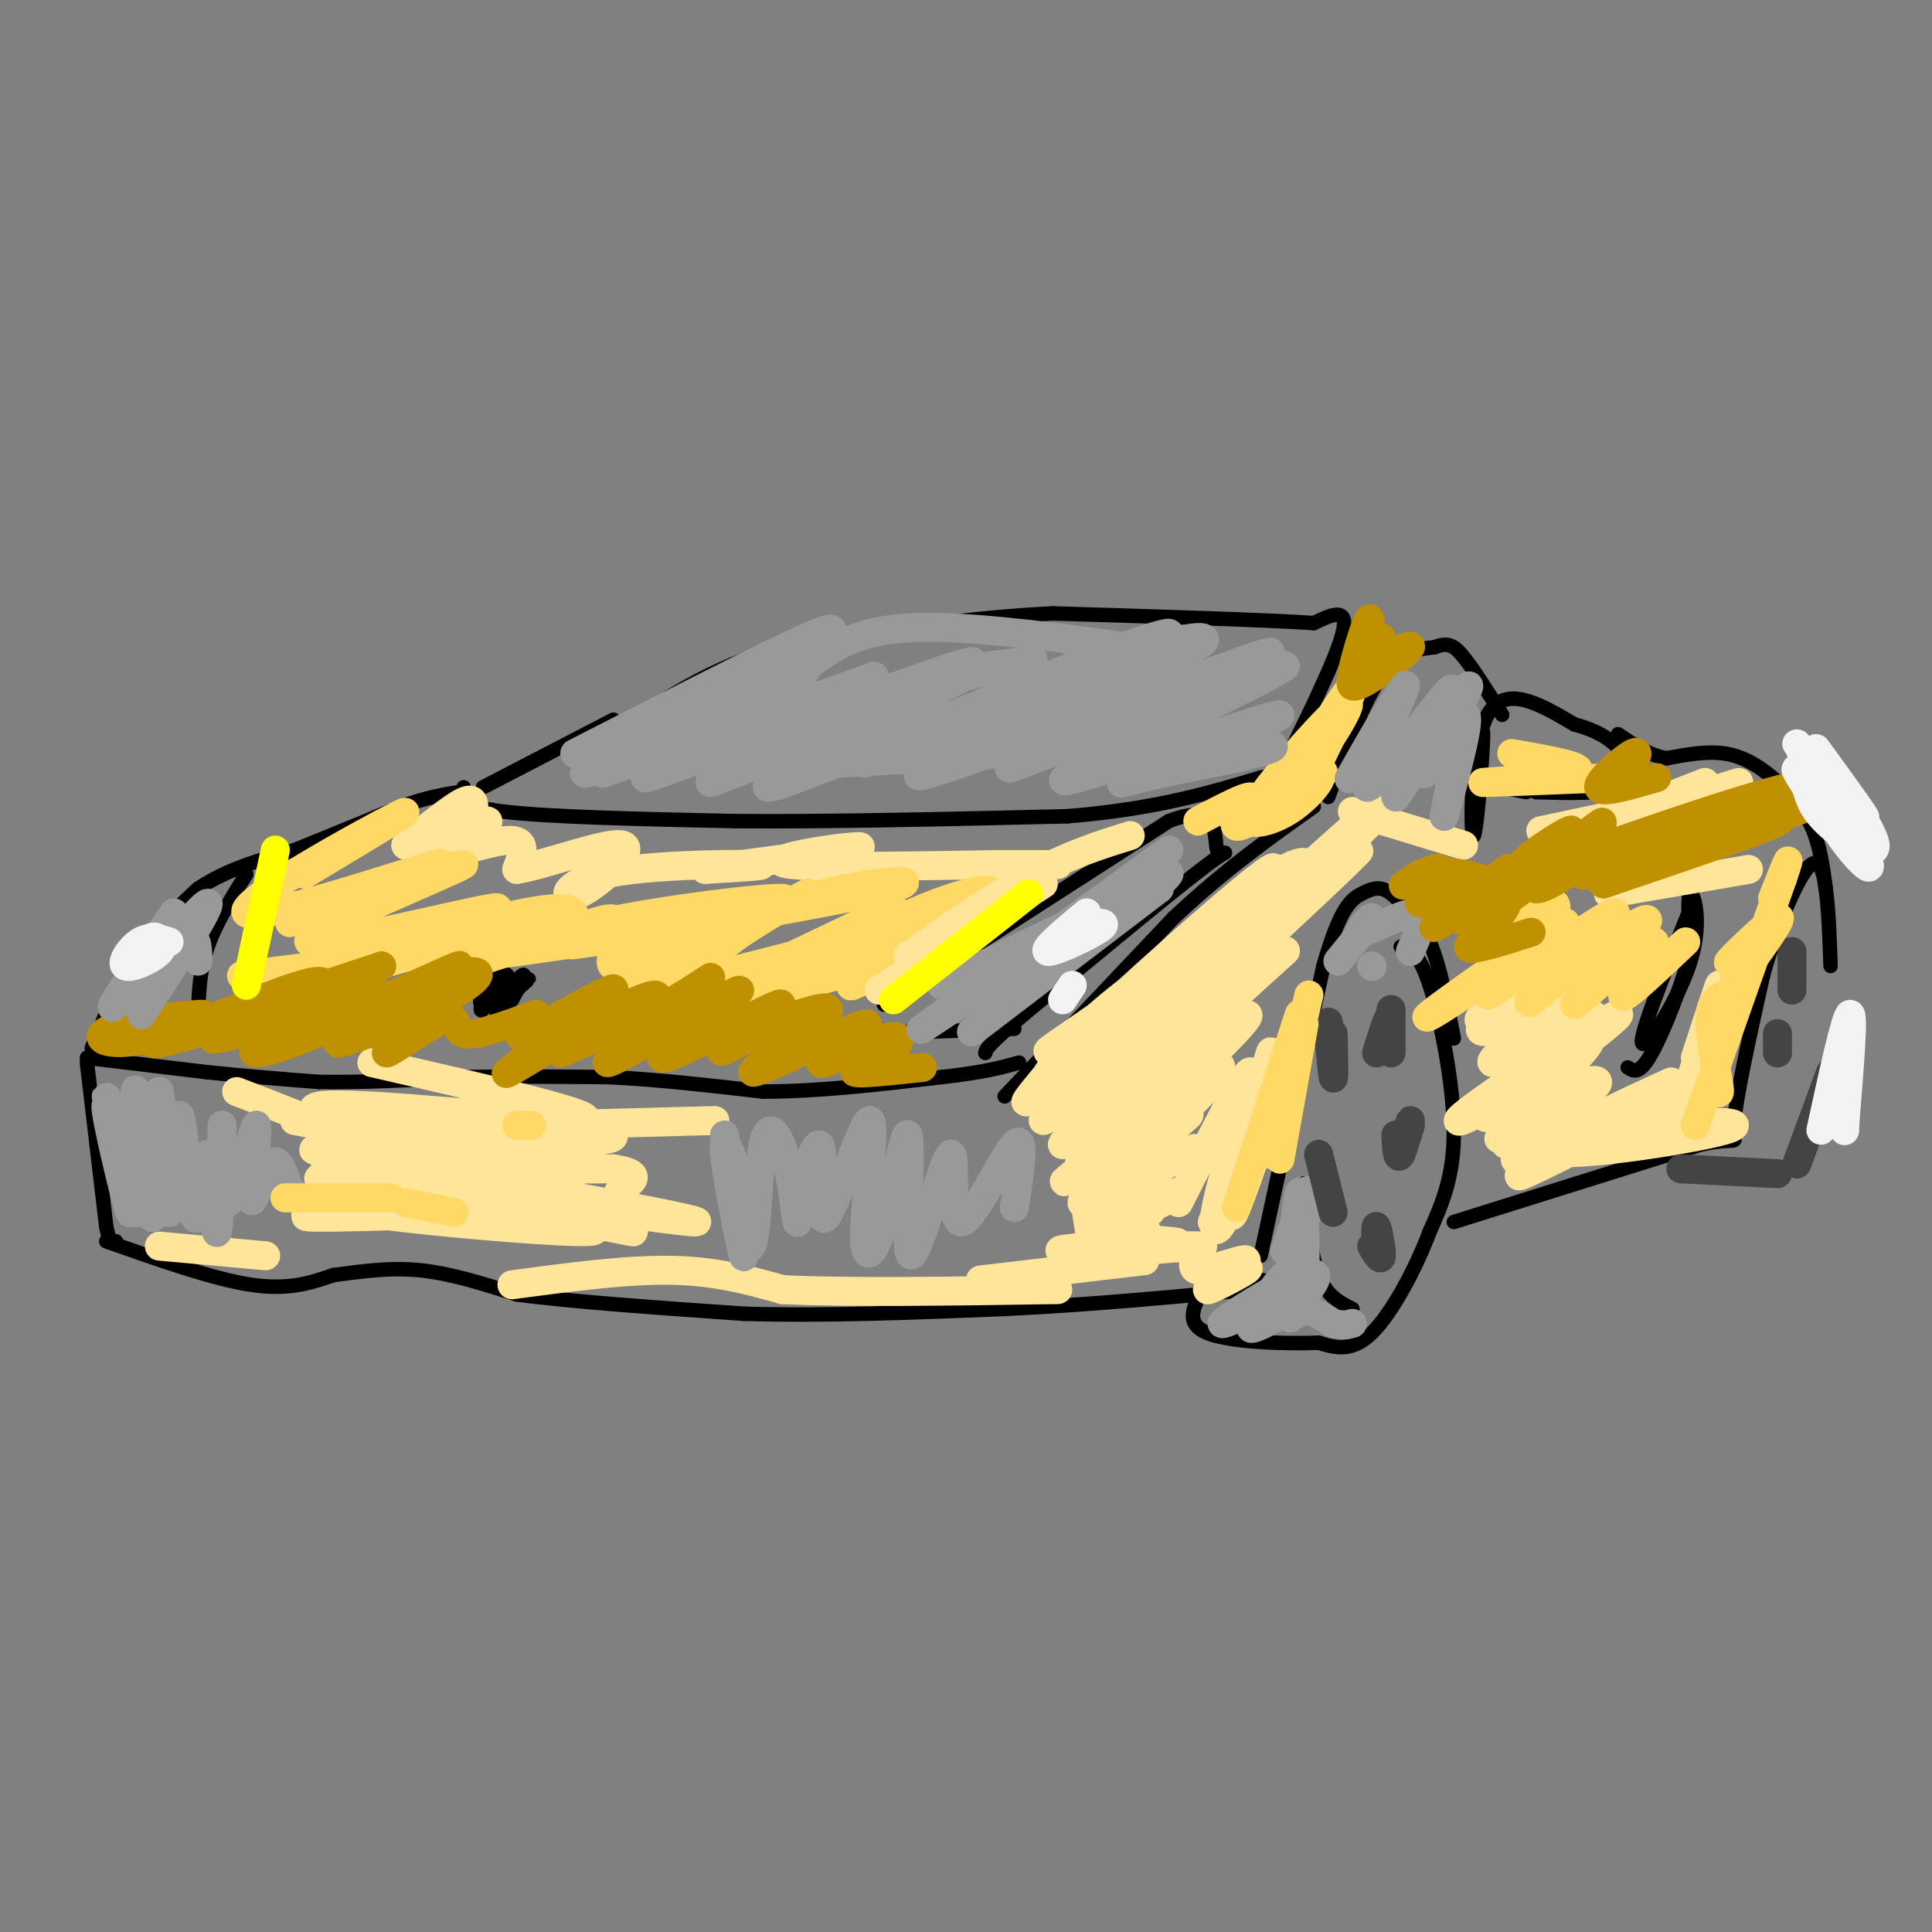 <svg viewBox='0 0 400 400' version='1.1' xmlns='http://www.w3.org/2000/svg' xmlns:xlink='http://www.w3.org/1999/xlink'><rect x="0" y="0" width="400" height="400" fill="#808080" stroke="none"/><g fill='none' stroke='#000000' stroke-width='3' stroke-linecap='round' stroke-linejoin='round'><path d='M18,220c0.000,0.000 2.000,17.000 2,17'/><path d='M20,237c0.667,5.667 1.333,11.333 2,17'/><path d='M22,254c0.667,3.333 1.333,3.167 2,3'/><path d='M19,217c0.000,0.000 7.000,-17.000 7,-17'/><path d='M26,200c3.667,-5.500 9.333,-10.750 15,-16'/><path d='M41,184c5.833,-4.000 12.917,-6.000 20,-8'/><path d='M61,176c7.000,-2.833 14.500,-5.917 22,-9'/><path d='M83,167c5.667,-2.000 8.833,-2.500 12,-3'/><path d='M208,227c0.000,0.000 35.000,-37.000 35,-37'/><path d='M243,190c10.667,-10.000 19.833,-16.500 29,-23'/><path d='M18,219c0.000,0.000 25.000,3.000 25,3'/><path d='M43,222c8.000,0.833 15.500,1.417 23,2'/><path d='M66,224c8.833,0.167 19.417,-0.417 30,-1'/><path d='M96,223c10.000,-0.167 20.000,-0.083 30,0'/><path d='M126,223c10.333,0.500 21.167,1.750 32,3'/><path d='M158,226c11.500,0.000 24.250,-1.500 37,-3'/><path d='M195,223c8.833,-1.000 12.417,-2.000 16,-3'/><path d='M22,257c11.083,3.917 22.167,7.833 30,9c7.833,1.167 12.417,-0.417 17,-2'/><path d='M69,264c5.756,-0.756 11.644,-1.644 18,-1c6.356,0.644 13.178,2.822 20,5'/><path d='M107,268c11.167,1.500 29.083,2.750 47,4'/><path d='M154,272c16.833,0.500 35.417,-0.250 54,-1'/><path d='M208,271c17.500,-0.833 34.250,-2.417 51,-4'/><path d='M259,267c8.833,-1.000 5.417,-1.500 2,-2'/><path d='M261,260c0.000,0.000 13.000,-60.000 13,-60'/><path d='M274,200c3.560,-12.560 5.958,-13.958 8,-15c2.042,-1.042 3.726,-1.726 6,0c2.274,1.726 5.137,5.863 8,10'/><path d='M296,195c2.167,5.000 3.583,12.500 5,20'/><path d='M290,196c1.867,0.511 3.733,1.022 6,8c2.267,6.978 4.933,20.422 5,30c0.067,9.578 -2.467,15.289 -5,21'/><path d='M296,255c-2.956,7.844 -7.844,16.956 -12,21c-4.156,4.044 -7.578,3.022 -11,2'/><path d='M273,278c-6.778,0.267 -18.222,-0.067 -23,-2c-4.778,-1.933 -2.889,-5.467 -1,-9'/><path d='M270,245c0.667,7.333 1.333,14.667 3,19c1.667,4.333 4.333,5.667 7,7'/><path d='M301,253c0.000,0.000 51.000,-16.000 51,-16'/><path d='M352,237c9.222,-2.000 6.778,1.000 7,-4c0.222,-5.000 3.111,-18.000 6,-31'/><path d='M365,202c2.738,-9.821 6.583,-18.875 9,-22c2.417,-3.125 3.405,-0.321 4,4c0.595,4.321 0.798,10.161 1,16'/><path d='M378,184c-0.589,-4.518 -1.179,-9.036 -3,-13c-1.821,-3.964 -4.875,-7.375 -8,-10c-3.125,-2.625 -6.321,-4.464 -10,-5c-3.679,-0.536 -7.839,0.232 -12,1'/><path d='M345,157c-3.667,-0.667 -6.833,-2.833 -10,-5'/><path d='M306,157c0.631,-4.173 1.262,-8.345 1,-3c-0.262,5.345 -1.417,20.208 -2,19c-0.583,-1.208 -0.595,-18.488 3,-25c3.595,-6.512 10.798,-2.256 18,2'/><path d='M326,150c4.905,1.262 8.167,3.417 10,6c1.833,2.583 2.238,5.595 -1,7c-3.238,1.405 -10.119,1.202 -17,1'/><path d='M275,165c3.667,-9.917 7.333,-19.833 11,-25c3.667,-5.167 7.333,-5.583 11,-6'/><path d='M297,134c2.689,-1.022 3.911,-0.578 6,2c2.089,2.578 5.044,7.289 8,12'/><path d='M96,163c-0.667,1.917 -1.333,3.833 8,5c9.333,1.167 28.667,1.583 48,2'/><path d='M152,170c19.500,0.167 44.250,-0.417 69,-1'/><path d='M221,169c18.167,-1.500 29.083,-4.750 40,-8'/><path d='M261,161c6.667,-1.333 3.333,-0.667 0,0'/><path d='M264,162c6.333,-12.750 12.667,-25.500 14,-31c1.333,-5.500 -2.333,-3.750 -6,-2'/><path d='M272,129c-10.000,-0.667 -32.000,-1.333 -54,-2'/><path d='M218,127c-18.333,0.833 -37.167,3.917 -56,7'/><path d='M162,134c-15.167,4.167 -25.083,11.083 -35,18'/><path d='M100,163c0.000,0.000 27.000,-14.000 27,-14'/><path d='M180,214c0.000,0.000 30.000,-1.000 30,-1'/><path d='M183,208c0.000,0.000 59.000,-38.000 59,-38'/><path d='M242,170c11.060,-4.333 9.208,3.833 10,6c0.792,2.167 4.226,-1.667 -2,3c-6.226,4.667 -22.113,17.833 -38,31'/><path d='M212,210c-7.667,6.500 -7.833,7.250 -8,8'/><path d='M51,181c-3.167,5.083 -6.333,10.167 -8,15c-1.667,4.833 -1.833,9.417 -2,14'/><path d='M102,205c0.333,-2.155 0.667,-4.310 0,-3c-0.667,1.310 -2.333,6.083 -1,6c1.333,-0.083 5.667,-5.024 7,-6c1.333,-0.976 -0.333,2.012 -2,5'/><path d='M106,207c-1.333,1.000 -3.667,1.000 -4,0c-0.333,-1.000 1.333,-3.000 3,-5'/><path d='M105,202c-0.689,1.000 -3.911,6.000 -5,7c-1.089,1.000 -0.044,-2.000 1,-5'/><path d='M101,204c-0.573,0.486 -2.504,4.203 -1,4c1.504,-0.203 6.443,-4.324 7,-4c0.557,0.324 -3.270,5.093 -4,6c-0.730,0.907 1.635,-2.046 4,-5'/><path d='M107,205c1.520,-1.535 3.319,-2.873 2,-2c-1.319,0.873 -5.756,3.956 -6,4c-0.244,0.044 3.703,-2.950 4,-3c0.297,-0.050 -3.058,2.843 -4,3c-0.942,0.157 0.529,-2.421 2,-5'/><path d='M105,202c-0.167,-0.833 -1.583,-0.417 -3,0'/><path d='M316,164c0.000,0.000 -5.000,-1.000 -5,-1'/><path d='M360,201c0.000,0.000 0.000,-2.000 0,-2'/><path d='M350,188c-5.357,13.268 -10.714,26.536 -10,28c0.714,1.464 7.500,-8.875 10,-17c2.500,-8.125 0.714,-14.036 0,-14c-0.714,0.036 -0.357,6.018 0,12'/><path d='M350,197c-1.556,6.400 -5.444,16.400 -8,21c-2.556,4.600 -3.778,3.800 -5,3'/></g>
<g fill='none' stroke='#ffe599' stroke-width='6' stroke-linecap='round' stroke-linejoin='round'><path d='M239,215c16.711,-19.001 33.423,-38.002 26,-31c-7.423,7.002 -38.980,40.008 -45,45c-6.020,4.992 13.497,-18.030 27,-31c13.503,-12.970 20.990,-15.889 23,-18c2.010,-2.111 -1.459,-3.415 -14,7c-12.541,10.415 -34.155,32.547 -41,39c-6.845,6.453 1.077,-2.774 9,-12'/><path d='M224,214c14.121,-13.353 44.924,-40.736 39,-33c-5.924,7.736 -48.576,50.589 -47,51c1.576,0.411 47.381,-41.622 64,-58c16.619,-16.378 4.051,-7.102 -15,11c-19.051,18.102 -44.586,45.029 -45,47c-0.414,1.971 24.293,-21.015 49,-44'/><path d='M269,188c12.367,-11.476 18.786,-18.166 3,-3c-15.786,15.166 -53.776,52.189 -52,52c1.776,-0.189 43.317,-37.588 46,-40c2.683,-2.412 -33.491,30.163 -39,36c-5.509,5.837 19.647,-15.064 28,-21c8.353,-5.936 -0.097,3.094 -10,12c-9.903,8.906 -21.258,17.687 -24,20c-2.742,2.313 3.129,-1.844 9,-6'/><path d='M230,238c6.165,-5.098 17.077,-14.842 21,-17c3.923,-2.158 0.857,3.272 -6,9c-6.857,5.728 -17.506,11.755 -15,10c2.506,-1.755 18.166,-11.291 16,-9c-2.166,2.291 -22.158,16.408 -22,18c0.158,1.592 20.466,-9.341 23,-11c2.534,-1.659 -12.704,5.954 -17,9c-4.296,3.046 2.352,1.523 9,0'/><path d='M239,247c-0.835,1.012 -7.422,3.541 -7,4c0.422,0.459 7.854,-1.152 6,0c-1.854,1.152 -12.994,5.065 -11,4c1.994,-1.065 17.122,-7.110 17,-8c-0.122,-0.890 -15.494,3.376 -17,6c-1.506,2.624 10.856,3.607 15,4c4.144,0.393 0.072,0.197 -4,0'/><path d='M238,257c-3.416,0.515 -9.958,1.803 -7,2c2.958,0.197 15.414,-0.696 13,-1c-2.414,-0.304 -19.699,-0.020 -18,0c1.699,0.020 22.380,-0.225 23,0c0.620,0.225 -18.823,0.922 -26,1c-7.177,0.078 -2.089,-0.461 3,-1'/><path d='M226,258c-0.600,-5.667 -3.600,-19.333 -2,-21c1.600,-1.667 7.800,8.667 14,19'/><path d='M244,249c7.175,-14.250 14.350,-28.499 15,-27c0.650,1.499 -5.226,18.747 -7,27c-1.774,8.253 0.556,7.511 4,-3c3.444,-10.511 8.004,-30.791 7,-28c-1.004,2.791 -7.573,28.655 -8,33c-0.427,4.345 5.286,-12.827 11,-30'/><path d='M266,221c-0.667,0.333 -7.833,16.167 -15,32'/><path d='M313,218c5.941,-5.975 11.881,-11.950 9,-10c-2.881,1.950 -14.585,11.825 -13,12c1.585,0.175 16.458,-9.351 20,-10c3.542,-0.649 -4.247,7.577 -13,14c-8.753,6.423 -18.470,11.041 -12,6c6.470,-5.041 29.127,-19.742 31,-20c1.873,-0.258 -17.036,13.926 -24,19c-6.964,5.074 -1.982,1.037 3,-3'/><path d='M314,226c5.074,-3.992 16.258,-12.471 15,-10c-1.258,2.471 -14.959,15.892 -18,19c-3.041,3.108 4.577,-4.096 11,-8c6.423,-3.904 11.649,-4.507 7,-1c-4.649,3.507 -19.174,11.126 -17,11c2.174,-0.126 21.047,-7.995 22,-7c0.953,0.995 -16.013,10.856 -19,13c-2.987,2.144 8.007,-3.428 19,-9'/><path d='M334,234c6.418,-2.707 12.964,-4.973 7,-3c-5.964,1.973 -24.437,8.185 -27,9c-2.563,0.815 10.783,-3.768 24,-6c13.217,-2.232 26.306,-2.114 19,0c-7.306,2.114 -35.005,6.223 -36,4c-0.995,-2.223 24.716,-10.778 31,-13c6.284,-2.222 -6.858,1.889 -20,6'/><path d='M332,231c-1.000,-0.167 6.500,-3.583 14,-7'/><path d='M351,219c2.667,-8.167 5.333,-16.333 5,-15c-0.333,1.333 -3.667,12.167 -7,23'/><path d='M74,243c26.124,0.018 52.247,0.037 43,-1c-9.247,-1.037 -53.865,-3.129 -52,-4c1.865,-0.871 50.211,-0.522 60,-2c9.789,-1.478 -18.980,-4.782 -37,-4c-18.020,0.782 -25.291,5.652 -17,8c8.291,2.348 32.146,2.174 56,2'/><path d='M127,242c8.403,1.303 1.410,3.559 1,5c-0.410,1.441 5.763,2.066 -8,3c-13.763,0.934 -47.461,2.175 -55,2c-7.539,-0.175 11.081,-1.767 29,-1c17.919,0.767 35.139,3.893 27,4c-8.139,0.107 -41.635,-2.806 -52,-5c-10.365,-2.194 2.402,-3.667 20,-2c17.598,1.667 40.028,6.476 42,7c1.972,0.524 -16.514,-3.238 -35,-7'/><path d='M96,248c-16.144,-3.005 -39.003,-7.017 -24,-5c15.003,2.017 67.869,10.063 72,10c4.131,-0.063 -40.472,-8.236 -60,-11c-19.528,-2.764 -13.981,-0.119 -15,1c-1.019,1.119 -8.603,0.712 5,2c13.603,1.288 48.393,4.270 54,5c5.607,0.730 -17.969,-0.791 -32,-3c-14.031,-2.209 -18.515,-5.104 -23,-8'/><path d='M73,239c5.891,-1.003 32.120,0.491 42,2c9.880,1.509 3.411,3.033 -13,0c-16.411,-3.033 -42.765,-10.624 -36,-12c6.765,-1.376 46.647,3.464 54,3c7.353,-0.464 -17.824,-6.232 -43,-12'/><path d='M61,232c2.500,0.500 5.000,1.000 3,0c-2.000,-1.000 -8.500,-3.500 -15,-6'/><path d='M110,233c0.000,0.000 38.000,-1.000 38,-1'/><path d='M237,261c0.000,0.000 -34.000,4.000 -34,4'/><path d='M33,258c0.000,0.000 22.000,2.000 22,2'/><path d='M106,266c11.833,-1.583 23.667,-3.167 33,-3c9.333,0.167 16.167,2.083 23,4'/><path d='M162,267c13.333,0.667 35.167,0.333 57,0'/><path d='M253,264c3.332,-1.080 6.663,-2.159 5,-1c-1.663,1.159 -8.322,4.558 -8,4c0.322,-0.558 7.625,-5.073 8,-6c0.375,-0.927 -6.179,1.735 -9,2c-2.821,0.265 -1.911,-1.868 -1,-4'/><path d='M317,212c-1.000,1.583 -2.000,3.167 -2,3c0.000,-0.167 1.000,-2.083 2,-4'/><path d='M313,212c-3.988,1.369 -7.976,2.738 -6,0c1.976,-2.738 9.917,-9.583 10,-10c0.083,-0.417 -7.690,5.595 -10,8c-2.310,2.405 0.845,1.202 4,0'/><path d='M319,172c0.000,0.000 33.000,-7.000 33,-7'/><path d='M331,171c0.000,0.000 29.000,-9.000 29,-9'/><path d='M335,169c0.000,0.000 18.000,-7.000 18,-7'/><path d='M333,185c0.000,0.000 29.000,-5.000 29,-5'/><path d='M303,175c0.000,0.000 -23.000,-7.000 -23,-7'/><path d='M84,175c4.830,-3.949 9.659,-7.898 12,-9c2.341,-1.102 2.193,0.643 2,2c-0.193,1.357 -0.431,2.327 -4,4c-3.569,1.673 -10.467,4.051 -8,3c2.467,-1.051 14.301,-5.529 15,-5c0.699,0.529 -9.735,6.066 -10,7c-0.265,0.934 9.639,-2.733 14,-3c4.361,-0.267 3.181,2.867 2,6'/><path d='M107,180c5.779,-0.867 19.225,-6.033 22,-5c2.775,1.033 -5.122,8.267 -9,10c-3.878,1.733 -3.736,-2.033 5,-4c8.736,-1.967 26.068,-2.133 31,-2c4.932,0.133 -2.534,0.567 -10,1'/><path d='M146,180c5.014,-0.703 22.550,-2.962 29,-4c6.450,-1.038 1.813,-0.856 -4,0c-5.813,0.856 -12.804,2.388 -7,3c5.804,0.612 24.402,0.306 43,0'/><path d='M207,179c9.167,0.000 10.583,0.000 12,0'/></g>
<g fill='none' stroke='#999999' stroke-width='6' stroke-linecap='round' stroke-linejoin='round'><path d='M28,243c-3.303,-8.853 -6.607,-17.707 -6,-13c0.607,4.707 5.124,22.974 5,21c-0.124,-1.974 -4.889,-24.189 -5,-24c-0.111,0.189 4.432,22.782 6,24c1.568,1.218 0.162,-18.938 0,-24c-0.162,-5.062 0.919,4.969 2,15'/><path d='M30,242c0.728,6.108 1.549,13.879 2,8c0.451,-5.879 0.532,-25.407 1,-24c0.468,1.407 1.321,23.748 2,25c0.679,1.252 1.183,-18.586 2,-20c0.817,-1.414 1.948,15.596 3,20c1.052,4.404 2.026,-3.798 3,-12'/><path d='M43,239c0.844,3.453 1.455,18.084 2,16c0.545,-2.084 1.023,-20.884 1,-22c-0.023,-1.116 -0.548,15.452 1,16c1.548,0.548 5.167,-14.925 6,-16c0.833,-1.075 -1.122,12.249 -1,15c0.122,2.751 2.321,-5.071 4,-7c1.679,-1.929 2.840,2.036 4,6'/><path d='M60,247c0.833,1.000 0.917,0.500 1,0'/><path d='M154,246c-2.302,-6.328 -4.603,-12.657 -4,-7c0.603,5.657 4.112,23.299 4,21c-0.112,-2.299 -3.845,-24.538 -4,-25c-0.155,-0.462 3.268,20.854 5,23c1.732,2.146 1.774,-14.878 3,-21c1.226,-6.122 3.638,-1.340 5,4c1.362,5.340 1.675,11.240 2,12c0.325,0.760 0.663,-3.620 1,-8'/><path d='M166,245c1.154,-4.093 3.538,-10.326 4,-7c0.462,3.326 -0.999,16.210 1,14c1.999,-2.210 7.458,-19.514 9,-20c1.542,-0.486 -0.833,15.845 -1,23c-0.167,7.155 1.873,5.134 4,-2c2.127,-7.134 4.342,-19.382 5,-18c0.658,1.382 -0.241,16.395 0,22c0.241,5.605 1.620,1.803 3,-2'/><path d='M191,255c1.877,-5.078 5.070,-16.774 6,-16c0.930,0.774 -0.404,14.016 2,14c2.404,-0.016 8.544,-13.290 11,-16c2.456,-2.710 1.228,5.145 0,13'/><path d='M266,259c2.516,-7.296 5.033,-14.591 5,-12c-0.033,2.591 -2.614,15.069 -3,21c-0.386,5.931 1.424,5.314 2,-2c0.576,-7.314 -0.083,-21.324 -1,-19c-0.917,2.324 -2.091,20.984 -2,25c0.091,4.016 1.448,-6.611 0,-8c-1.448,-1.389 -5.699,6.460 -7,9c-1.301,2.540 0.350,-0.230 2,-3'/><path d='M262,270c2.851,-1.750 8.980,-4.625 6,-3c-2.980,1.625 -15.069,7.749 -15,7c0.069,-0.749 12.298,-8.372 17,-10c4.702,-1.628 1.879,2.739 -2,6c-3.879,3.261 -8.814,5.416 -9,5c-0.186,-0.416 4.375,-3.405 8,-4c3.625,-0.595 6.312,1.202 9,3'/><path d='M276,274c2.167,0.500 3.083,0.250 4,0'/><path d='M284,200c0.000,0.000 0.100,0.100 0.1,0.1'/><path d='M277,199c3.518,-4.310 7.036,-8.619 7,-9c-0.036,-0.381 -3.625,3.167 -2,3c1.625,-0.167 8.464,-4.048 11,-4c2.536,0.048 0.768,4.024 -1,8'/></g>
<g fill='none' stroke='#444444' stroke-width='6' stroke-linecap='round' stroke-linejoin='round'><path d='M288,209c0.000,4.417 0.000,8.833 0,9c0.000,0.167 0.000,-3.917 0,-8'/><path d='M288,210c-0.500,0.000 -1.750,4.000 -3,8'/><path d='M276,214c0.133,5.178 0.267,10.356 0,9c-0.267,-1.356 -0.933,-9.244 -1,-11c-0.067,-1.756 0.467,2.622 1,7'/><path d='M292,233c-1.125,3.560 -2.250,7.119 -2,6c0.250,-1.119 1.875,-6.917 2,-7c0.125,-0.083 -1.250,5.548 -2,7c-0.750,1.452 -0.875,-1.274 -1,-4'/><path d='M273,239c0.000,0.000 3.000,12.000 3,12'/><path d='M284,258c0.956,1.622 1.911,3.244 2,2c0.089,-1.244 -0.689,-5.356 -1,-6c-0.311,-0.644 -0.156,2.178 0,5'/><path d='M371,197c0.000,0.000 0.000,8.000 0,8'/><path d='M368,214c0.000,0.000 0.000,4.000 0,4'/><path d='M348,242c0.000,0.000 20.000,1.000 20,1'/><path d='M372,241c0.000,0.000 7.000,-19.000 7,-19'/></g>
<g fill='none' stroke='#ffd966' stroke-width='6' stroke-linecap='round' stroke-linejoin='round'><path d='M110,233c0.000,0.000 -3.000,0.000 -3,0'/><path d='M63,181c12.875,-7.702 25.750,-15.405 19,-12c-6.750,3.405 -33.125,17.917 -31,20c2.125,2.083 32.750,-8.262 39,-10c6.250,-1.738 -11.875,5.131 -30,12'/><path d='M60,191c6.318,-2.021 37.112,-13.075 36,-12c-1.112,1.075 -34.129,14.277 -32,16c2.129,1.723 39.406,-8.033 39,-7c-0.406,1.033 -38.494,12.855 -42,14c-3.506,1.145 27.570,-8.387 43,-12c15.430,-3.613 15.215,-1.306 15,1'/><path d='M119,191c-5.418,0.978 -26.464,2.924 -39,6c-12.536,3.076 -16.564,7.282 -14,7c2.564,-0.282 11.719,-5.052 28,-8c16.281,-2.948 39.688,-4.073 38,-3c-1.688,1.073 -28.472,4.346 -38,6c-9.528,1.654 -1.801,1.691 5,0c6.801,-1.691 12.677,-5.109 26,-8c13.323,-2.891 34.092,-5.255 37,-5c2.908,0.255 -12.046,3.127 -27,6'/><path d='M135,192c-10.802,2.249 -24.309,4.873 -12,3c12.309,-1.873 50.432,-8.243 61,-11c10.568,-2.757 -6.420,-1.902 -24,4c-17.580,5.902 -35.753,16.850 -24,16c11.753,-0.850 53.434,-13.498 55,-13c1.566,0.498 -36.981,14.142 -47,17c-10.019,2.858 8.491,-5.071 27,-13'/><path d='M171,195c11.482,-3.818 26.687,-6.861 32,-9c5.313,-2.139 0.733,-3.372 -14,3c-14.733,6.372 -39.618,20.350 -33,19c6.618,-1.350 44.738,-18.026 53,-21c8.262,-2.974 -13.333,7.756 -24,13c-10.667,5.244 -10.406,5.004 -6,2c4.406,-3.004 12.955,-8.770 13,-9c0.045,-0.230 -8.416,5.077 -16,8c-7.584,2.923 -14.292,3.461 -21,4'/><path d='M155,205c5.513,-4.179 29.794,-16.628 30,-17c0.206,-0.372 -23.665,11.332 -34,16c-10.335,4.668 -7.135,2.299 -6,0c1.135,-2.299 0.205,-4.529 6,-9c5.795,-4.471 18.316,-11.182 16,-10c-2.316,1.182 -19.468,10.256 -27,14c-7.532,3.744 -5.445,2.156 -4,0c1.445,-2.156 2.246,-4.882 0,-4c-2.246,0.882 -7.540,5.370 -9,5c-1.460,-0.370 0.915,-5.600 1,-8c0.085,-2.400 -2.118,-1.972 -5,-1c-2.882,0.972 -6.441,2.486 -10,4'/><path d='M113,195c-1.667,0.667 -0.833,0.333 0,0'/><path d='M309,198c4.894,-5.187 9.789,-10.375 12,-11c2.211,-0.625 1.739,3.311 -6,10c-7.739,6.689 -22.747,16.131 -19,13c3.747,-3.131 26.247,-18.833 28,-19c1.753,-0.167 -17.241,15.203 -16,15c1.241,-0.203 22.719,-15.978 26,-17c3.281,-1.022 -11.634,12.708 -16,17c-4.366,4.292 1.817,-0.854 8,-6'/><path d='M326,200c5.842,-4.266 16.447,-11.930 15,-9c-1.447,2.930 -14.944,16.456 -15,17c-0.056,0.544 13.331,-11.892 16,-13c2.669,-1.108 -5.380,9.112 -6,11c-0.620,1.888 6.190,-4.556 13,-11'/><path d='M362,200c3.844,-5.378 7.689,-10.756 6,-10c-1.689,0.756 -8.911,7.644 -10,9c-1.089,1.356 3.956,-2.822 9,-7'/><path d='M315,200c0.000,0.000 1.000,-4.000 1,-4'/><path d='M313,156c8.200,1.444 16.400,2.889 13,4c-3.400,1.111 -18.400,1.889 -19,2c-0.600,0.111 13.200,-0.444 27,-1'/><path d='M270,164c5.612,-11.393 11.223,-22.787 10,-22c-1.223,0.787 -9.281,13.754 -12,19c-2.719,5.246 -0.098,2.770 4,-3c4.098,-5.770 9.672,-14.834 6,-12c-3.672,2.834 -16.589,17.566 -18,21c-1.411,3.434 8.684,-4.430 12,-6c3.316,-1.570 -0.146,3.154 -4,6c-3.854,2.846 -8.101,3.813 -9,3c-0.899,-0.813 1.551,-3.407 4,-6'/><path d='M263,164c3.796,-2.338 11.285,-5.185 11,-4c-0.285,1.185 -8.344,6.400 -13,9c-4.656,2.600 -5.907,2.585 -5,1c0.907,-1.585 3.974,-4.738 3,-5c-0.974,-0.262 -5.987,2.369 -11,5'/><path d='M84,249c0.000,0.000 10.000,2.000 10,2'/><path d='M59,248c0.000,0.000 22.000,0.000 22,0'/><path d='M270,212c0.000,0.000 -5.000,28.000 -5,28'/><path d='M269,210c0.000,0.000 -13.000,40.000 -13,40'/><path d='M271,206c0.000,0.000 -8.000,33.000 -8,33'/><path d='M357,206c-1.585,0.785 -3.169,1.569 -3,6c0.169,4.431 2.092,12.508 2,14c-0.092,1.492 -2.200,-3.600 0,-13c2.200,-9.400 8.708,-23.108 7,-16c-1.708,7.108 -11.631,35.031 -12,36c-0.369,0.969 8.815,-25.015 18,-51'/><path d='M369,182c2.667,-7.833 0.333,-1.917 -2,4'/><path d='M54,204c7.333,-1.833 14.667,-3.667 14,-4c-0.667,-0.333 -9.333,0.833 -18,2'/></g>
<g fill='none' stroke='#bf9000' stroke-width='6' stroke-linecap='round' stroke-linejoin='round'><path d='M24,213c9.764,-1.455 19.529,-2.911 18,-3c-1.529,-0.089 -14.351,1.187 -19,3c-4.649,1.813 -1.124,4.163 8,2c9.124,-2.163 23.848,-8.837 31,-11c7.152,-2.163 6.733,0.187 -3,4c-9.733,3.813 -28.781,9.089 -27,8c1.781,-1.089 24.390,-8.545 47,-16'/><path d='M79,200c-3.044,1.595 -34.155,13.581 -35,15c-0.845,1.419 28.575,-7.730 34,-9c5.425,-1.270 -13.144,5.340 -21,9c-7.856,3.660 -5.000,4.370 6,0c11.000,-4.370 30.143,-13.820 32,-15c1.857,-1.180 -13.571,5.910 -29,13'/><path d='M66,213c1.558,-0.606 19.954,-8.622 28,-11c8.046,-2.378 5.742,0.883 -2,5c-7.742,4.117 -20.923,9.090 -22,9c-1.077,-0.090 9.949,-5.242 16,-8c6.051,-2.758 7.127,-3.120 4,0c-3.127,3.120 -10.457,9.723 -10,10c0.457,0.277 8.700,-5.772 12,-7c3.300,-1.228 1.657,2.363 4,3c2.343,0.637 8.671,-1.682 15,-4'/><path d='M111,210c0.342,1.156 -6.303,6.046 -2,4c4.303,-2.046 19.553,-11.029 18,-9c-1.553,2.029 -19.911,15.071 -22,17c-2.089,1.929 12.089,-7.256 21,-12c8.911,-4.744 12.553,-5.046 8,-2c-4.553,3.046 -17.301,9.442 -18,10c-0.699,0.558 10.650,-4.721 22,-10'/><path d='M138,208c6.683,-3.745 12.390,-8.107 7,-4c-5.390,4.107 -21.876,16.683 -19,16c2.876,-0.683 25.113,-14.625 27,-15c1.887,-0.375 -16.577,12.817 -16,14c0.577,1.183 20.194,-9.643 24,-11c3.806,-1.357 -8.198,6.755 -11,9c-2.802,2.245 3.599,-1.378 10,-5'/><path d='M160,212c5.376,-2.159 13.816,-5.055 11,-2c-2.816,3.055 -16.890,12.063 -15,12c1.890,-0.063 19.742,-9.196 23,-10c3.258,-0.804 -8.077,6.721 -9,8c-0.923,1.279 8.567,-3.688 13,-5c4.433,-1.312 3.809,1.031 1,3c-2.809,1.969 -7.803,3.562 -7,4c0.803,0.438 7.401,-0.281 14,-1'/><path d='M283,135c0.603,-4.413 1.206,-8.827 0,-6c-1.206,2.827 -4.219,12.893 -3,13c1.219,0.107 6.672,-9.745 6,-10c-0.672,-0.255 -7.469,9.086 -6,10c1.469,0.914 11.203,-6.600 12,-8c0.797,-1.400 -7.344,3.314 -10,5c-2.656,1.686 0.172,0.343 3,-1'/><path d='M285,138c0.500,-0.167 0.250,-0.083 0,0'/><path d='M327,177c19.254,-6.704 38.508,-13.408 48,-15c9.492,-1.592 9.222,1.928 -6,7c-15.222,5.072 -45.396,11.696 -45,10c0.396,-1.696 31.361,-11.711 42,-14c10.639,-2.289 0.950,3.149 -12,8c-12.950,4.851 -29.162,9.115 -26,8c3.162,-1.115 25.697,-7.608 35,-10c9.303,-2.392 5.372,-0.683 -2,2c-7.372,2.683 -18.186,6.342 -29,10'/><path d='M332,183c-2.742,-1.044 4.903,-8.653 4,-9c-0.903,-0.347 -10.352,6.567 -15,9c-4.648,2.433 -4.493,0.386 0,-4c4.493,-4.386 13.326,-11.109 10,-8c-3.326,3.109 -18.809,16.050 -20,16c-1.191,-0.050 11.910,-13.090 11,-13c-0.910,0.090 -15.831,13.312 -19,16c-3.169,2.688 5.416,-5.156 14,-13'/><path d='M317,177c5.406,-4.022 11.920,-7.578 6,-3c-5.920,4.578 -24.275,17.289 -26,18c-1.725,0.711 13.179,-10.579 15,-12c1.821,-1.421 -9.443,7.026 -12,8c-2.557,0.974 3.591,-5.526 3,-6c-0.591,-0.474 -7.921,5.079 -9,5c-1.079,-0.079 4.094,-5.791 4,-7c-0.094,-1.209 -5.455,2.083 -7,3c-1.545,0.917 0.728,-0.542 3,-2'/><path d='M294,181c1.788,-0.520 4.758,-0.820 9,0c4.242,0.820 9.758,2.759 9,6c-0.758,3.241 -7.788,7.783 -8,9c-0.212,1.217 6.394,-0.892 13,-3'/><path d='M343,161c-5.867,1.711 -11.733,3.422 -12,2c-0.267,-1.422 5.067,-5.978 7,-7c1.933,-1.022 0.467,1.489 -1,4'/></g>
<g fill='none' stroke='#999999' stroke-width='6' stroke-linecap='round' stroke-linejoin='round'><path d='M119,156c19.865,-10.158 39.731,-20.316 48,-24c8.269,-3.684 4.942,-0.896 2,2c-2.942,2.896 -5.500,5.898 -17,12c-11.500,6.102 -31.944,15.305 -31,14c0.944,-1.305 23.275,-13.118 35,-19c11.725,-5.882 12.844,-5.834 12,-4c-0.844,1.834 -3.650,5.455 -15,11c-11.350,5.545 -31.243,13.013 -28,12c3.243,-1.013 29.621,-10.506 56,-20'/><path d='M181,140c-6.963,3.558 -52.370,22.455 -47,21c5.370,-1.455 61.516,-23.260 67,-24c5.484,-0.740 -39.695,19.585 -51,24c-11.305,4.415 11.264,-7.081 29,-14c17.736,-6.919 30.639,-9.263 34,-10c3.361,-0.737 -2.819,0.131 -9,1'/><path d='M204,138c-14.946,7.185 -47.811,24.647 -45,25c2.811,0.353 41.299,-16.402 63,-25c21.701,-8.598 26.616,-9.039 11,-2c-15.616,7.039 -51.763,21.557 -54,22c-2.237,0.443 29.436,-13.188 48,-20c18.564,-6.812 24.018,-6.803 22,-5c-2.018,1.803 -11.509,5.402 -21,9'/><path d='M228,142c-16.592,7.491 -47.573,21.719 -35,18c12.573,-3.719 68.701,-25.383 70,-25c1.299,0.383 -52.229,22.814 -54,24c-1.771,1.186 48.216,-18.873 56,-21c7.784,-2.127 -26.633,13.678 -39,20c-12.367,6.322 -2.683,3.161 7,0'/><path d='M233,158c9.858,-2.964 31.003,-10.374 32,-10c0.997,0.374 -18.156,8.533 -27,12c-8.844,3.467 -7.381,2.241 3,0c10.381,-2.241 29.680,-5.497 20,-6c-9.680,-0.503 -48.340,1.749 -87,4'/><path d='M174,158c-17.000,0.667 -16.000,0.333 -15,0'/><path d='M234,134c-17.417,-2.333 -34.833,-4.667 -46,-4c-11.167,0.667 -16.083,4.333 -21,8'/><path d='M286,150c-4.177,7.096 -8.354,14.191 -6,10c2.354,-4.191 11.239,-19.670 11,-18c-0.239,1.670 -9.603,20.488 -8,21c1.603,0.512 14.172,-17.282 17,-20c2.828,-2.718 -4.086,9.641 -11,22'/><path d='M289,165c2.381,-3.155 13.834,-22.041 15,-23c1.166,-0.959 -7.955,16.011 -9,18c-1.045,1.989 5.987,-11.003 8,-12c2.013,-0.997 -0.994,10.002 -4,21'/><path d='M299,169c0.222,-1.044 2.778,-14.156 3,-19c0.222,-4.844 -1.889,-1.422 -4,2'/><path d='M36,189c-7.661,11.143 -15.321,22.286 -12,19c3.321,-3.286 17.625,-21.000 19,-21c1.375,0.000 -10.179,17.714 -13,22c-2.821,4.286 3.089,-4.857 9,-14'/><path d='M39,195c1.833,-1.667 1.917,1.167 2,4'/><path d='M200,207c21.778,-16.034 43.556,-32.068 42,-31c-1.556,1.068 -26.444,19.236 -40,29c-13.556,9.764 -15.778,11.122 -2,2c13.778,-9.122 43.556,-28.725 42,-26c-1.556,2.725 -34.444,27.779 -40,32c-5.556,4.221 16.222,-12.389 38,-29'/><path d='M240,184c-1.167,-1.500 -23.083,9.250 -45,20'/></g>
<g fill='none' stroke='#f3f3f3' stroke-width='6' stroke-linecap='round' stroke-linejoin='round'><path d='M225,189c-4.733,3.933 -9.467,7.867 -8,8c1.467,0.133 9.133,-3.533 11,-5c1.867,-1.467 -2.067,-0.733 -6,0'/><path d='M222,192c-1.000,0.333 -0.500,1.167 0,2'/><path d='M35,195c-1.979,-0.630 -3.959,-1.260 -6,0c-2.041,1.260 -4.145,4.410 -3,5c1.145,0.590 5.539,-1.380 7,-3c1.461,-1.620 -0.011,-2.892 -1,-3c-0.989,-0.108 -1.494,0.946 -2,2'/><path d='M222,204c0.000,0.000 -2.000,3.000 -2,3'/><path d='M373,156c6.659,10.322 13.318,20.644 14,23c0.682,2.356 -4.614,-3.252 -8,-9c-3.386,-5.748 -4.861,-11.634 -2,-10c2.861,1.634 10.057,10.789 9,9c-1.057,-1.789 -10.366,-14.521 -10,-14c0.366,0.521 10.406,14.294 12,19c1.594,4.706 -5.259,0.345 -9,-3c-3.741,-3.345 -4.371,-5.672 -5,-8'/><path d='M374,163c-1.676,-2.609 -3.367,-5.132 -1,-3c2.367,2.132 8.791,8.920 8,7c-0.791,-1.920 -8.797,-12.549 -9,-13c-0.203,-0.451 7.399,9.274 15,19'/><path d='M377,234c2.583,-11.833 5.167,-23.667 6,-24c0.833,-0.333 -0.083,10.833 -1,22'/><path d='M382,232c-0.167,3.667 -0.083,1.833 0,0'/></g>
<g fill='none' stroke='#ffe599' stroke-width='6' stroke-linecap='round' stroke-linejoin='round'><path d='M188,198c9.167,-6.417 18.333,-12.833 26,-17c7.667,-4.167 13.833,-6.083 20,-8'/><path d='M182,205c0.000,0.000 34.000,-22.000 34,-22'/><path d='M219,224c0.000,-2.689 0.000,-5.378 -1,-6c-1.000,-0.622 -3.000,0.822 4,-4c7.000,-4.822 23.000,-15.911 39,-27'/><path d='M217,222c3.167,-4.250 6.333,-8.500 13,-14c6.667,-5.500 16.833,-12.250 27,-19'/></g>
<g fill='none' stroke='#ffff00' stroke-width='6' stroke-linecap='round' stroke-linejoin='round'><path d='M185,207c0.000,0.000 28.000,-22.000 28,-22'/><path d='M51,204c0.000,0.000 6.000,-28.000 6,-28'/></g>
</svg>